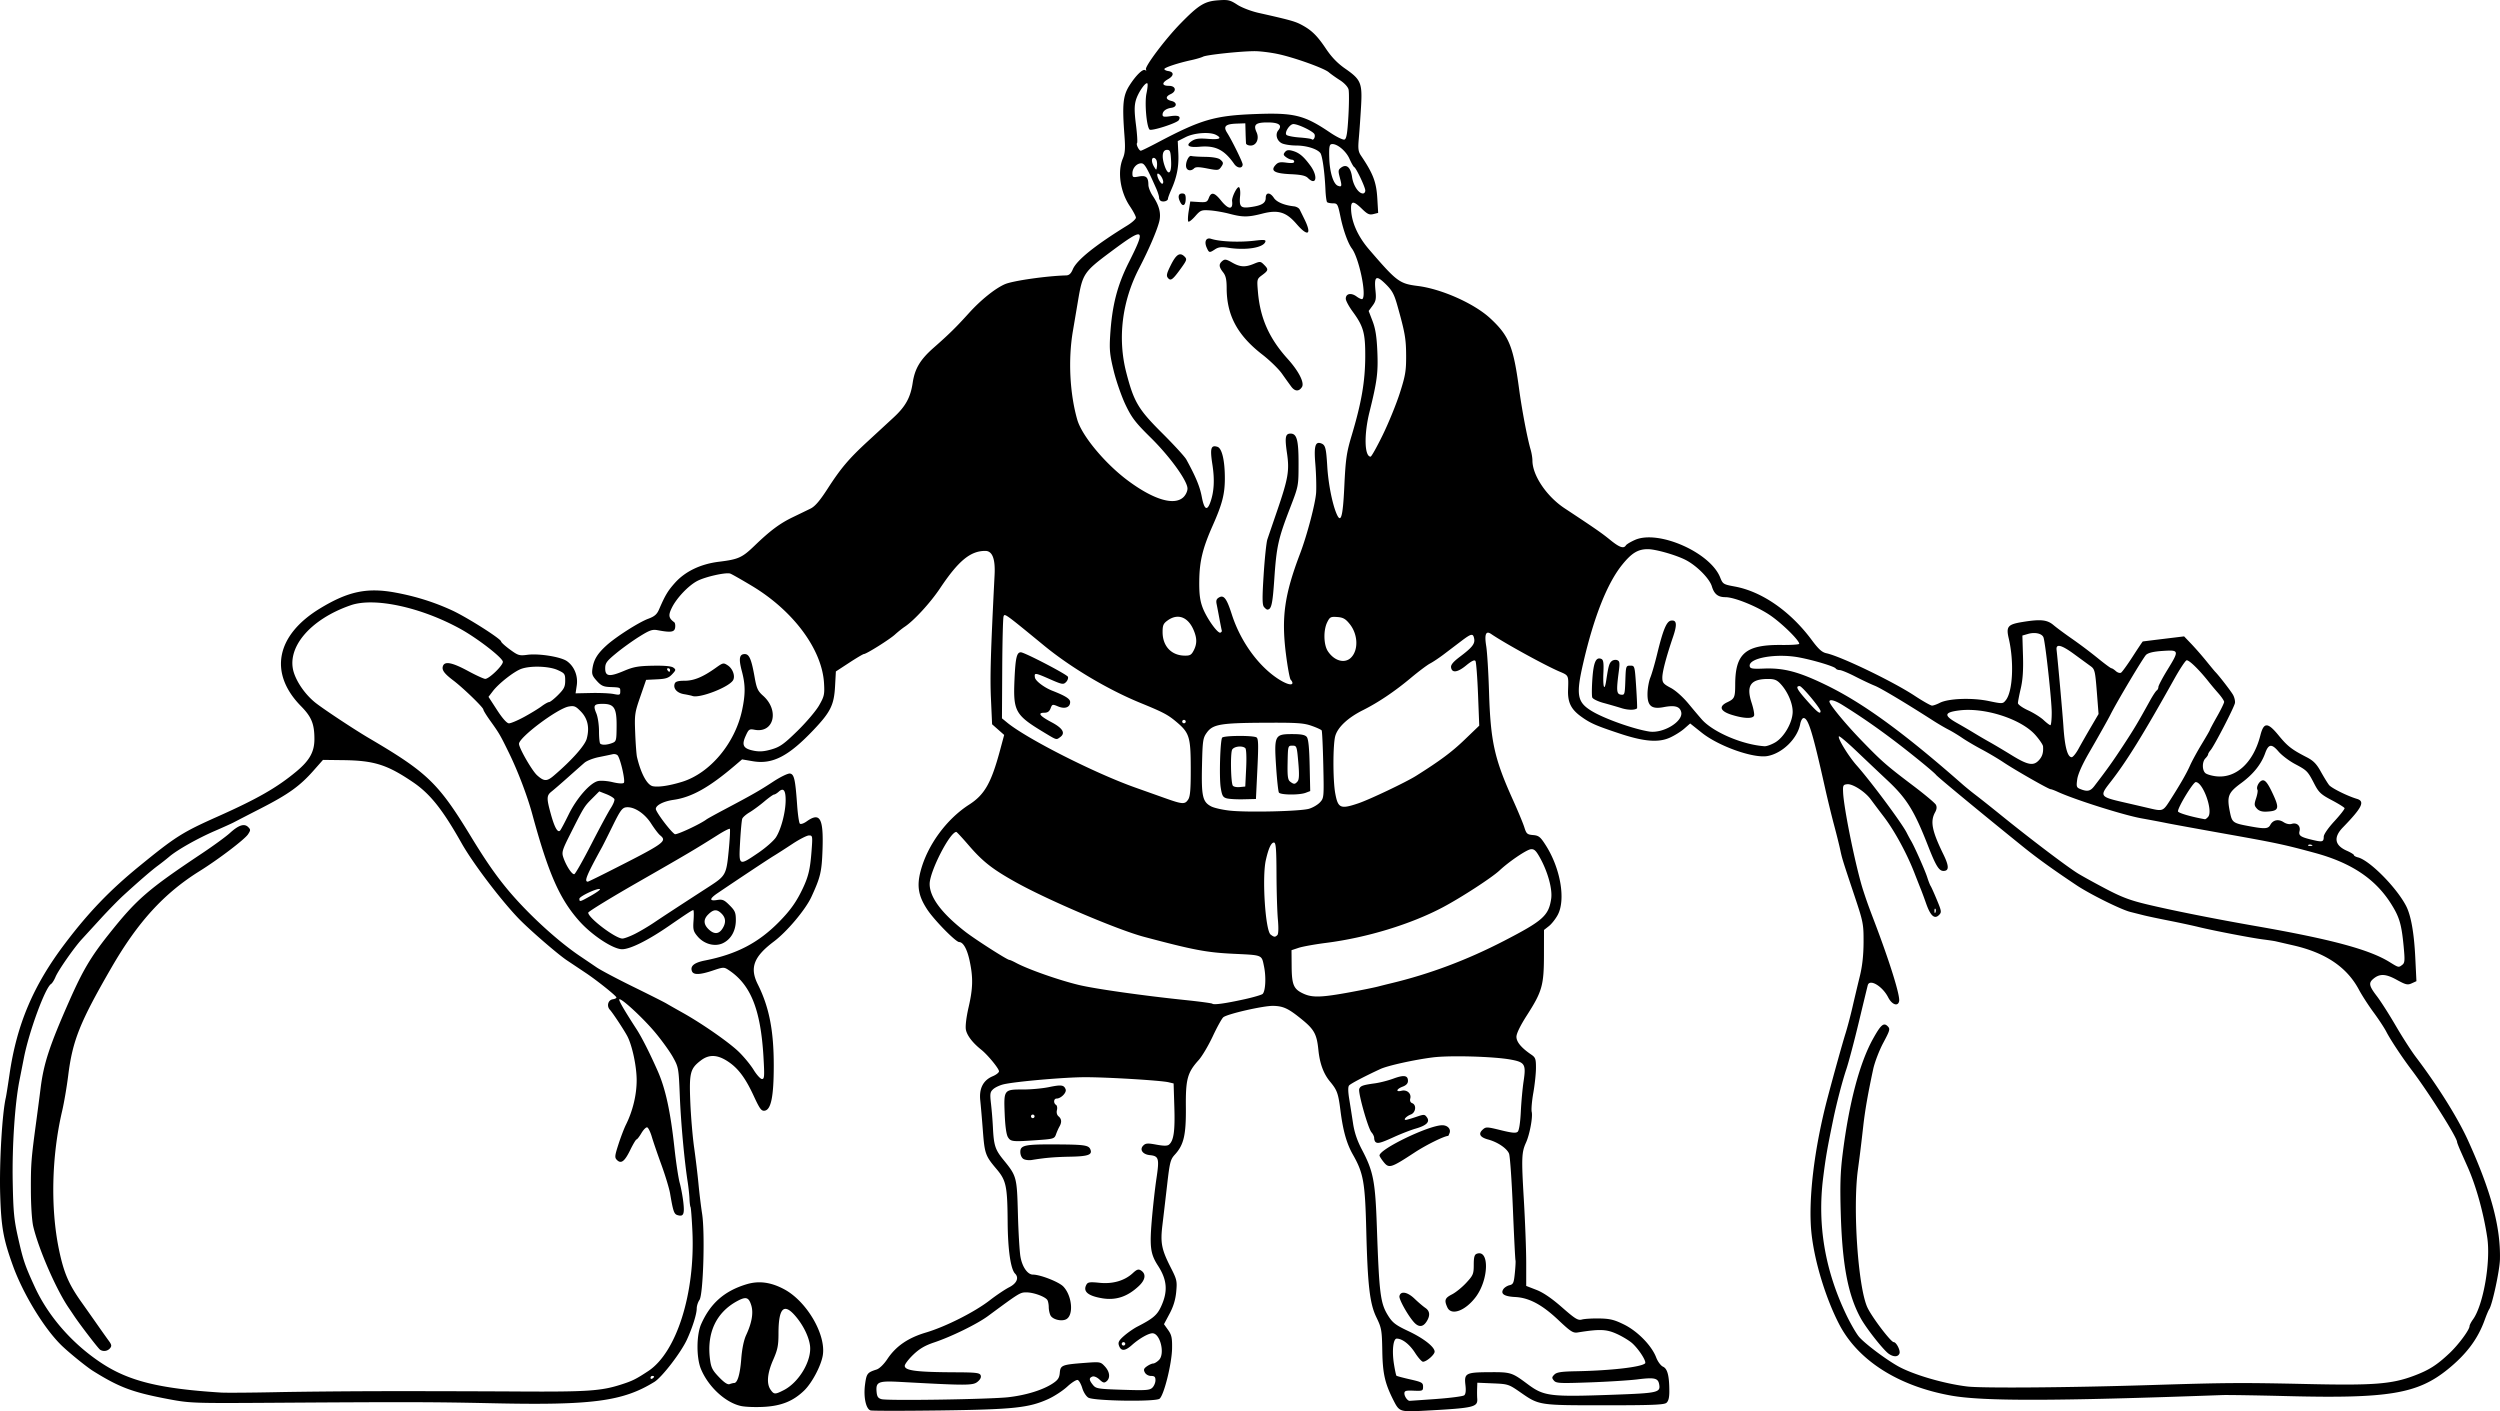 <svg xmlns="http://www.w3.org/2000/svg" viewBox="0 0 464.56 262.24"><path d="M161.77 262.089c-.865-.26-1.34-2.507-1.021-4.84.276-2.024.417-2.206 2.153-2.764.521-.167 1.345-.969 1.983-1.93 1.595-2.4 3.846-3.949 7.184-4.94 3.655-1.087 9.036-3.804 11.847-5.982 1.219-.945 2.848-2.038 3.62-2.43 1.408-.715 1.86-1.763 1.091-2.533-.821-.823-1.342-4.431-1.38-9.557-.05-6.714-.266-7.746-2.072-9.881-2.067-2.444-2.208-2.839-2.532-7.093-.162-2.118-.381-4.669-.488-5.668-.237-2.217.557-3.744 2.332-4.485.632-.264 1.15-.675 1.15-.912 0-.503-2.103-3.06-3.304-4.018-1.605-1.28-2.644-2.637-2.846-3.718-.123-.656.075-2.313.496-4.141.82-3.563.866-5.5.203-8.63-.465-2.194-1.192-3.5-1.952-3.507-.632-.006-4.608-4.056-5.904-6.012-1.672-2.526-1.996-4.375-1.258-7.186 1.256-4.781 4.798-9.632 9.005-12.333 2.886-1.852 4.113-4.008 5.759-10.123l.763-2.836-1.122-.991-1.122-.991-.214-4.791c-.182-4.092-.05-8.586.678-22.964.152-3-.415-4.461-1.73-4.461-2.772 0-4.987 1.831-8.408 6.95-1.8 2.693-4.833 5.997-6.557 7.14-.454.302-1.272.955-1.817 1.452-1.013.923-5.315 3.622-5.774 3.622-.14 0-1.369.728-2.731 1.617l-2.477 1.618-.152 2.76c-.19 3.472-.83 4.769-3.996 8.108-4.646 4.9-7.627 6.44-11.27 5.819l-2.015-.344-1.322 1.128c-4.784 4.082-8.061 5.917-11.415 6.39-1.847.262-3.289 1.001-3.289 1.687 0 .564 2.734 4.198 3.526 4.687.313.194 4.726-1.86 5.891-2.741.182-.138 1.669-.959 3.304-1.825 5.211-2.758 6.553-3.524 9.072-5.177 1.37-.9 2.759-1.574 3.13-1.52.78.112.998 1.072 1.338 5.879.122 1.726.348 3.269.502 3.427.158.163.71-.017 1.266-.413 2.492-1.775 3.15-.602 2.948 5.246-.144 4.129-.375 5.111-2.071 8.788-1.092 2.365-4.523 6.447-6.966 8.285-3.76 2.831-4.53 4.883-2.987 7.967 2.11 4.216 2.967 8.585 2.963 15.106-.004 5.734-.501 8.191-1.69 8.365-.609.089-.914-.322-2.033-2.745-1.585-3.432-2.96-5.238-4.943-6.496-1.884-1.195-3.397-1.226-4.876-.098-1.993 1.52-2.187 2.282-1.968 7.713.107 2.654.427 6.461.71 8.46.284 2 .649 5.047.812 6.774.163 1.726.466 4.228.674 5.559.555 3.55.207 15-.486 15.989-.284.405-.516 1.124-.516 1.596 0 1.035-.778 3.513-1.81 5.768-1.098 2.399-4.628 6.99-6.051 7.872-5.85 3.623-11.537 4.377-29.971 3.976-11.374-.247-15.951-.256-41.798-.085-13.687.091-14.56.06-18.296-.64-6.875-1.289-9.3-2.186-14.25-5.275-1.172-.73-4.382-3.328-5.799-4.692-3.229-3.109-7.183-9.575-9.094-14.872-1.792-4.968-2.18-7.15-2.366-13.288-.174-5.749.368-15.035 1.046-17.934.085-.364.392-2.296.683-4.295 1.358-9.348 4.424-16.573 10.357-24.403 4.373-5.774 8.295-9.852 13.78-14.33 6.694-5.466 7.982-6.282 14.522-9.2 7.418-3.31 11.046-5.386 14.652-8.387 2.465-2.052 3.356-3.654 3.353-6.034-.003-2.811-.533-4.112-2.487-6.098-6.035-6.132-4.663-13.186 3.532-18.167 5.227-3.176 8.74-3.916 13.991-2.947 3.758.692 7.212 1.776 10.526 3.303 2.764 1.272 9.134 5.313 9.134 5.793 0 .158.735.826 1.633 1.485 1.51 1.109 1.754 1.183 3.245.985 2.132-.283 6.22.373 7.353 1.18 1.371.977 2.086 2.747 1.822 4.51l-.22 1.47 2.913-.062c1.603-.034 3.472.05 4.153.185 1.119.222 1.24.178 1.24-.452 0-.783.04-.765-1.946-.846-1.187-.048-1.629-.258-2.43-1.156-.853-.954-.954-1.268-.773-2.398.251-1.573.94-2.682 2.6-4.185 1.763-1.596 6.02-4.31 7.769-4.953 1.133-.416 1.59-.809 1.974-1.698 1.156-2.67 1.632-3.467 2.959-4.956 1.9-2.134 4.782-3.517 8.199-3.935 3.602-.44 4.296-.753 6.594-2.97 2.91-2.805 4.696-4.138 7.104-5.3 1.181-.57 2.668-1.29 3.304-1.602.835-.409 1.72-1.439 3.182-3.705 2.468-3.824 3.941-5.561 7.478-8.82 1.497-1.378 3.651-3.365 4.787-4.415 2.216-2.048 3.13-3.708 3.534-6.411.398-2.668 1.397-4.338 3.922-6.559 2.835-2.493 4.139-3.774 6.515-6.401 2.234-2.47 4.879-4.596 6.711-5.394 1.455-.633 7.754-1.535 11.385-1.63.54-.015.894-.339 1.218-1.115.716-1.713 4.13-4.461 10.165-8.182.863-.532 1.57-1.175 1.57-1.43s-.507-1.215-1.127-2.135c-1.783-2.65-2.338-6.391-1.311-8.843.427-1.021.49-1.879.311-4.253-.44-5.846-.28-7.443.936-9.351 1.169-1.836 2.465-3.108 2.895-2.842.223.138.29.09.163-.116-.296-.479 3.604-5.666 6.436-8.56 3.356-3.43 4.457-4.11 6.96-4.293 1.881-.138 2.228-.059 3.57.815.84.546 2.567 1.21 3.965 1.524 5.665 1.271 6.746 1.568 7.888 2.168 1.933 1.013 2.97 2.019 4.611 4.466 1.078 1.607 2.17 2.737 3.616 3.74 2.897 2.011 3.173 2.667 2.927 6.972-.11 1.922-.295 4.568-.412 5.881-.18 2.015-.118 2.53.404 3.304 2.252 3.343 2.846 4.899 3.025 7.923l.16 2.71-.892.223c-.737.185-1.105.016-2.12-.975-1.506-1.471-2.025-1.516-2.025-.175 0 2.459 1.198 5.225 3.344 7.718 5.17 6.007 5.636 6.356 9.076 6.792 4.437.562 10.494 3.272 13.454 6.018 3.488 3.237 4.284 5.19 5.355 13.142.52 3.86 1.523 9.137 2.136 11.232.186.635.337 1.551.337 2.036 0 2.761 2.637 6.675 5.988 8.887 5.682 3.752 6.87 4.575 8.434 5.848 1.749 1.424 2.537 1.702 2.948 1.037.125-.203.884-.659 1.687-1.014 4.341-1.92 13.965 2.31 15.824 6.955.501 1.254.595 1.313 2.727 1.706 5.05.93 10.35 4.618 14.303 9.949 1.251 1.688 1.9 2.274 2.705 2.446 2.667.57 12.375 5.244 16.401 7.897 1.532 1.01 2.99 1.836 3.238 1.836.25 0 .9-.231 1.445-.513 1.578-.817 5.977-.983 9.053-.344 2.605.542 2.651.54 3.2-.133 1.312-1.61 1.58-7.118.558-11.495-.515-2.206-.183-2.605 2.538-3.05 3.38-.554 4.598-.431 5.794.583.59.5 2.147 1.652 3.46 2.56a90.166 90.166 0 014.72 3.553c1.28 1.045 2.436 1.9 2.567 1.9.132 0 .502.237.823.528.321.29.757.42.968.29.212-.13 1.188-1.483 2.17-3.006.983-1.523 1.823-2.779 1.867-2.79s1.791-.23 3.88-.485l3.8-.462 1.332 1.393a63.36 63.36 0 012.804 3.21c.81 1 1.549 1.892 1.642 1.983.625.608 2.952 3.615 3.323 4.295.249.454.406 1.123.35 1.487-.116.76-3.856 7.999-4.536 8.782-.25.287-.454.632-.454.767s-.223.468-.495.741c-.639.638-.639 2.231 0 2.761.273.227 1.166.488 1.986.58 3.714.419 6.93-2.554 8.215-7.594.636-2.493 1.357-2.493 3.402.002 1.646 2.009 2.432 2.62 5.19 4.037 1.262.648 1.835 1.229 2.643 2.682.568 1.02 1.255 2.14 1.528 2.49.45.576 3.409 2.048 5.173 2.573 1.553.461.99 1.612-2.591 5.301-1.796 1.85-1.55 3.34.72 4.341.728.321 1.323.688 1.323.815s.337.316.75.42c2.171.544 7.19 5.613 8.952 9.039.904 1.76 1.474 4.977 1.7 9.59l.213 4.374-.874.399c-.772.352-1.1.274-2.814-.668-2.055-1.13-3.178-1.162-4.375-.122-.85.738-.722 1.308.713 3.178.71.925 2.285 3.393 3.5 5.482s2.903 4.713 3.749 5.829c4.063 5.358 7.787 11.313 9.681 15.484 4.293 9.45 6.075 16.076 5.94 22.095-.045 2.064-1.432 8.496-2.003 9.295-.13.181-.505 1.073-.833 1.982-1.283 3.552-3.385 6.36-6.882 9.19-5.594 4.528-10.993 5.433-29.643 4.965-5.724-.143-11.226-.231-12.225-.195-31.317 1.133-44.46 1.158-50.388.097-9.848-1.763-17.348-6.55-20.832-13.296-2.46-4.764-4.495-11.395-5.1-16.621-.706-6.09.432-15.838 2.97-25.443 1.151-4.354 2.777-10.188 3.315-11.895.344-1.09.934-3.32 1.312-4.956a528.68 528.68 0 011.364-5.736c.46-1.881.68-3.89.69-6.299.011-3.392-.057-3.743-1.69-8.637-2.26-6.77-2.296-6.89-2.657-8.587-.171-.809-.688-2.883-1.15-4.609-.46-1.726-1.219-4.849-1.685-6.939-2.29-10.256-3.099-12.886-3.965-12.886-.23 0-.511.494-.624 1.098-.509 2.711-3.3 5.45-6.071 5.96-2.6.477-9.058-1.81-12.213-4.323l-2.167-1.727-1.096.962c-.602.53-1.807 1.282-2.677 1.673-2.13.958-4.807.738-9.347-.769-4.424-1.468-5.465-1.928-7.174-3.17-1.861-1.353-2.48-2.631-2.396-4.946.098-2.72.123-2.668-1.581-3.39-2.656-1.127-10.27-5.312-12.712-6.987-.98-.673-1.274.05-.916 2.248.177 1.085.41 4.871.519 8.415.285 9.316.984 12.487 4.442 20.155.943 2.09 1.9 4.395 2.127 5.122.373 1.191.532 1.331 1.62 1.424 1.057.09 1.35.325 2.346 1.882 2.736 4.277 3.746 10.098 2.245 12.935-.4.755-1.14 1.698-1.644 2.095l-.918.722-.008 4.679c-.01 5.61-.337 6.763-3.17 11.18-1.227 1.915-1.944 3.386-1.944 3.99 0 .967.907 2.055 2.763 3.318.773.526.871.809.866 2.478-.003 1.037-.226 3.126-.494 4.643s-.401 3.103-.295 3.525c.229.912-.378 4.193-1.048 5.668-.836 1.839-.876 2.85-.42 10.56.245 4.156.446 9.48.446 11.831v4.274l1.894.736c1.265.49 2.845 1.568 4.75 3.239 2.484 2.177 2.97 2.472 3.723 2.266.477-.13 1.935-.217 3.24-.193 1.958.037 2.756.233 4.568 1.125 2.52 1.241 5.132 3.913 5.971 6.11.297.776.858 1.535 1.278 1.726.827.377 1.164 1.695 1.17 4.57.003 1.177-.163 1.834-.542 2.149-.439.364-2.699.453-11.482.453-12.295 0-12.152.022-15.676-2.425-2.144-1.488-2.27-1.53-5.09-1.648l-2.89-.123-.037 1.107c-.02.609-.012 1.422.018 1.808.128 1.643-.52 1.792-9.986 2.297-4.324.23-4.498.172-5.525-1.842-1.64-3.216-2.054-5.013-2.128-9.262-.069-3.888-.136-4.272-1.106-6.278-1.227-2.538-1.618-5.924-1.876-16.243-.222-8.85-.519-10.52-2.485-13.98-1.167-2.054-1.835-4.428-2.316-8.237-.397-3.14-.615-3.747-1.914-5.307-1.224-1.47-1.924-3.366-2.18-5.91-.295-2.911-.77-3.788-3.065-5.657-2.493-2.031-3.41-2.468-5.298-2.522-1.776-.051-8.531 1.485-9.301 2.115-.273.224-1.158 1.82-1.965 3.546-.808 1.726-1.988 3.716-2.623 4.42-2.09 2.32-2.42 3.535-2.372 8.752.048 5.151-.379 6.993-2.039 8.8-.83.904-.957 1.403-1.441 5.618-.292 2.544-.687 5.909-.877 7.477-.405 3.341-.168 4.533 1.59 7.981 1.09 2.141 1.159 2.453.975 4.425-.137 1.463-.52 2.725-1.237 4.069l-1.038 1.948.771 1.083c.645.905.765 1.465.734 3.405-.046 2.86-1.516 8.755-2.335 9.368-.786.588-12.121.417-13.211-.199-.407-.23-.912-1.014-1.137-1.764-.222-.743-.602-1.426-.843-1.519-.24-.092-1.118.459-1.95 1.225-.83.766-2.427 1.808-3.546 2.315-3.6 1.631-6.438 1.93-20.043 2.114-6.815.092-12.648.09-12.962-.005zm25.63-2.456c3.27-.373 6.385-1.339 8.213-2.545.976-.644 1.242-1.044 1.322-1.99.12-1.408.393-1.516 4.657-1.84 2.846-.217 2.92-.204 3.717.656.924.996 1.052 2.153.308 2.77-.42.348-.642.292-1.305-.33-.46-.433-1.017-.668-1.312-.555-.67.256-.647.639.092 1.551.567.7.912.757 5.55.906 4.35.14 5.015.09 5.509-.404.31-.309.562-.923.562-1.364 0-.633-.172-.802-.814-.802-.468 0-.96-.273-1.158-.642-.277-.517-.201-.74.392-1.156.405-.283.926-.515 1.158-.515.232 0 .717-.295 1.077-.656 1.156-1.156.222-4.961-1.218-4.961-.745 0-2.482.997-3.808 2.185-1.317 1.18-2.066 1.188-2.435.026-.173-.545.052-.938 1.014-1.77.68-.587 1.778-1.346 2.44-1.685 2.852-1.462 3.637-2.119 4.356-3.646 1.34-2.849 1.191-5-.534-7.666-1.39-2.15-1.57-3.442-1.16-8.373.208-2.48.601-6.013.876-7.85.558-3.731.435-4.158-1.251-4.327-1.32-.132-1.937-1.04-1.205-1.772.448-.449.81-.475 2.44-.174 1.364.252 2.038.252 2.342 0 .878-.729 1.135-2.52.998-6.936l-.138-4.436-.943-.222c-1.449-.342-11.406-.944-15.517-.939-3.743.005-12.764.788-15.083 1.31-.705.158-1.587.561-1.959.895-.604.545-.65.833-.428 2.756a77.82 77.82 0 01.35 4.296c.161 3.41.414 4.199 1.944 6.078 2.48 3.044 2.52 3.191 2.703 10.057.09 3.392.303 6.976.473 7.964.323 1.888 1.323 3.325 2.313 3.325 1.377 0 4.848 1.362 5.66 2.222 1.632 1.725 1.946 5.315.532 6.072-.853.457-2.508.06-2.914-.7-.18-.336-.33-1.03-.333-1.542-.003-.512-.12-1.11-.259-1.33-.397-.625-2.564-1.418-3.874-1.418-1.194 0-1.229.021-7.154 4.393-2.018 1.489-6.788 3.826-10.018 4.91-1.7.57-2.728 1.174-3.883 2.284-.863.83-1.57 1.756-1.57 2.058 0 .894 2.162 1.173 9.344 1.204 3.922.017 4.583.096 4.764.567.136.354-.072.778-.589 1.2-.85.696-2 .699-14.187.029-4.295-.236-4.748-.047-4.559 1.907.081.834.294 1.13.931 1.294 1.227.314 20.19.018 23.57-.369zm17.4-18.384c-2.66-.446-3.615-1.28-2.91-2.54.258-.462.647-.515 2.433-.332 2.462.252 4.666-.391 6.189-1.807.73-.68 1.037-.783 1.487-.501 1.013.635.874 1.727-.37 2.9-2.11 1.99-4.267 2.71-6.829 2.28zm-14.62-25.887c-.336-.203-.58-.75-.58-1.3 0-1.266.854-1.44 6.864-1.401 5.118.033 5.855.148 6.169.964.37.963-.45 1.253-3.714 1.315-2.977.057-4.682.203-7.17.61-.546.09-1.252.006-1.57-.188zm-2.873-4.035c-.304-.482-.52-2.028-.614-4.388-.176-4.462-.15-4.494 3.465-4.486 1.423.003 3.55-.192 4.727-.435 2.337-.482 2.818-.419 3.136.41.228.593-.873 1.712-1.683 1.712-.542 0-.616.855-.102 1.173.196.122.272.56.168.973-.115.461.002.91.304 1.161.573.476.626 1.096.162 1.902-.181.315-.466.96-.633 1.43-.288.816-.453.869-3.355 1.075-4.733.336-5.048.306-5.575-.527zm4.937-3.883a.331.331 0 00-.33-.33c-.182 0-.33.149-.33.33s.148.33.33.33c.182 0 .33-.148.33-.33zm74.66 52.518c2.626-.188 4.96-.495 5.185-.682.273-.227.348-.86.226-1.896-.261-2.2.063-2.375 4.446-2.398 3.988-.022 4.18.038 7.075 2.196 3.077 2.293 4.113 2.422 16.066 1.99 8.242-.298 8.704-.406 8.405-1.97-.215-1.126-.886-1.272-4.03-.878-1.473.185-5.463.436-8.868.558-5.586.2-6.236.168-6.656-.339-.404-.486-.392-.634.087-1.113.439-.439 1.288-.567 4.102-.62 6.351-.121 11.95-.759 12.746-1.452.34-.296-1.026-2.483-2.304-3.684-.52-.49-1.82-1.29-2.89-1.779-1.976-.904-3.19-.953-7.307-.293-.87.14-1.31-.142-3.607-2.309-3.03-2.86-5.443-4.147-8.021-4.276-2.028-.102-2.756-.576-2.211-1.44.195-.31.712-.646 1.149-.75.708-.166.817-.418 1.004-2.32.116-1.173.167-2.208.115-2.298-.052-.091-.269-4.403-.482-9.583-.213-5.179-.534-9.788-.713-10.243-.39-.986-2.122-2.158-3.893-2.635-1.519-.41-1.872-1.053-1.007-1.836.595-.538.773-.533 3.365.105 2.124.523 2.828.585 3.147.28.25-.24.474-1.686.57-3.689.088-1.811.32-4.364.518-5.673.478-3.172.251-3.554-2.4-4.04-3.135-.576-11.28-.804-14.464-.406-3.407.426-8.393 1.53-9.747 2.157-3.008 1.395-5.545 2.73-5.824 3.066-.203.245-.193 1.136.027 2.48.189 1.152.51 3.201.715 4.552.255 1.691.767 3.207 1.642 4.87 2.136 4.055 2.49 5.876 2.782 14.316.436 12.601.651 14.278 2.135 16.617.798 1.26 1.395 1.71 3.702 2.796 2.841 1.338 4.899 2.944 4.899 3.825 0 .562-1.51 1.874-2.158 1.874-.23 0-.898-.75-1.486-1.666-1.014-1.581-2.37-2.63-3.4-2.63-.66 0-.906 2.291-.511 4.745.178 1.107.385 2.073.459 2.147.074.074 1.218.381 2.542.682 2.189.497 2.406.62 2.406 1.36 0 .77-.092.81-1.735.742-1.465-.061-1.734.018-1.734.512 0 .555.585 1.38.974 1.374.1-.002 2.331-.158 4.958-.346zm-4.169-14.272c-1.134-1.269-2.796-4.253-2.687-4.824.195-1.021 1.476-.812 2.801.458.694.665 1.596 1.435 2.005 1.71.877.592.947 1.46.21 2.586-.664 1.013-1.465 1.037-2.329.07zm6.22-2.741c-.611-1.34-.465-1.747.87-2.428.69-.352 1.879-1.318 2.643-2.147 1.285-1.394 1.39-1.646 1.39-3.342 0-1.395.13-1.885.54-2.043 2.4-.92 2.274 4.79-.176 8.036-1.94 2.57-4.54 3.52-5.268 1.924zm-11.925-27.123c-.376-.479-.685-.976-.685-1.105 0-1.202 9.173-5.624 11.665-5.624.977 0 1.64.707 1.357 1.445-.113.296-.23.538-.258.538-.696 0-4.059 1.656-6.18 3.043-4.566 2.988-4.828 3.064-5.899 1.703zm-1.455-3.645c-.122-.121-.22-.444-.22-.718 0-.273-.224-.743-.497-1.045-.635-.702-2.529-7.411-2.277-8.068.22-.573.659-.729 2.938-1.042.909-.125 2.44-.519 3.402-.874 1.963-.726 2.711-.61 2.711.42 0 .475-.32.821-.991 1.075-1.184.447-1.333 1.048-.19.76.994-.249 1.851.519 1.61 1.442-.11.423.02.737.36.867.844.324.667 1.752-.261 2.104-.812.31-1.46 1.004-.937 1.004.16 0 1.01-.245 1.889-.544 1.516-.517 1.62-.514 2.038.06.617.843-.06 1.522-2.094 2.103-.874.25-2.688.954-4.031 1.565-2.49 1.133-3.06 1.28-3.45.89zm-183.6 46.33c6.633-.006 17.617.022 24.409.063 12.683.076 15.296-.098 18.936-1.26 2.215-.708 2.803-.998 5.139-2.535 5.266-3.466 8.744-14.482 8.205-25.985-.11-2.34-.265-4.36-.345-4.49-.08-.128-.169-.816-.197-1.528-.028-.71-.178-2.11-.332-3.11-.627-4.052-1.267-11.037-1.468-16.025-.207-5.157-.238-5.334-1.275-7.198-.585-1.051-2.087-3.133-3.338-4.626-2.236-2.668-6.315-6.429-6.63-6.113-.16.158.896 1.985 3.203 5.546.98 1.514 2.443 4.404 3.93 7.765 1.46 3.296 2.376 7.519 3.122 14.373.287 2.635.726 5.535.977 6.443.25.909.555 2.565.677 3.68.236 2.154 0 2.634-1.12 2.28-.618-.197-.793-.717-1.35-4.005-.157-.924-.875-3.303-1.597-5.287-.722-1.983-1.53-4.343-1.796-5.243-.266-.9-.652-1.692-.857-1.76-.206-.07-.688.407-1.072 1.057-.384.65-.795 1.183-.913 1.184-.118 0-.646.885-1.173 1.966-1.043 2.138-1.694 2.627-2.468 1.853-.446-.446-.416-.758.275-2.904.426-1.321 1.056-2.97 1.401-3.662 1.276-2.562 2.002-5.601 1.988-8.323-.013-2.575-.843-6.443-1.748-8.141-.62-1.165-2.724-4.35-3.216-4.87-.662-.697-.353-1.84.532-1.966.42-.06.717-.223.661-.364-.15-.377-3.622-3.147-5.631-4.492-.957-.641-2.553-1.707-3.547-2.37-1.751-1.167-7.118-5.823-9.059-7.857-3.404-3.57-8.45-10.246-10.528-13.928-3.54-6.278-5.846-9.171-9.027-11.33-4.804-3.259-7.22-4.022-12.967-4.094l-3.76-.047-1.773 2.007c-2.517 2.85-4.637 4.371-9.736 6.986a886.13 886.13 0 00-5.121 2.64c-.36.19-1.917.895-3.462 1.564-3.206 1.39-6.962 3.509-8.444 4.765a47.507 47.507 0 01-2.132 1.682c-1.165.856-3.585 2.946-6.44 5.56-.909.832-2.816 2.783-4.24 4.337l-3.494 3.815c-1.413 1.541-4.346 5.748-4.852 6.959-.25.6-.626 1.196-.834 1.325-1.086.67-4.071 8.782-5.038 13.689l-.846 4.295c-.836 4.251-1.361 12.121-1.243 18.636.104 5.747.24 7.174 1.016 10.606.939 4.159 1.25 5.074 3.077 9.05 2.522 5.491 6.978 10.582 12.389 14.156 5.095 3.366 10.812 4.778 22.238 5.493.908.057 5.518.024 10.243-.073s14.018-.183 20.65-.189zm-53.384-7.709c-.36-.247-3.811-4.75-4.844-6.317a90.26 90.26 0 00-.914-1.36c-2.318-3.345-5.629-10.91-6.649-15.199-.252-1.06-.438-3.884-.445-6.773-.014-4.904.057-5.797 1.015-12.886.27-2 .626-4.724.792-6.055.57-4.59 1.66-7.907 5.32-16.19 2.51-5.68 4.01-8.217 7.314-12.37 5.245-6.595 7.219-8.307 17.43-15.122 2.09-1.395 4.395-3.079 5.122-3.742 1.608-1.468 2.67-1.814 3.383-1.102.471.471.469.595-.027 1.35-.618.945-5.517 4.668-8.973 6.82-6.645 4.139-11.5 9.454-16.432 17.995-5.854 10.134-7.199 13.5-8.014 20.048-.256 2.058-.76 5.006-1.121 6.55-1.964 8.41-2.183 18.084-.585 25.773.89 4.28 1.797 6.398 4.173 9.747a892.487 892.487 0 013.026 4.295c.763 1.09 1.682 2.385 2.044 2.878.544.74.584.982.234 1.404a1.401 1.401 0 01-1.85.256zm380.83 6.584c14.498-.454 17.033-.47 29.596-.192 12.035.268 15.399.006 19.469-1.512 2.863-1.068 4.316-1.987 6.702-4.238 1.657-1.563 3.708-4.331 3.708-5.005 0-.202.291-.77.647-1.262 1.916-2.648 3.319-10.709 2.647-15.209-.684-4.584-2.073-9.585-3.64-13.11l-1.278-2.874c-.379-.853-.689-1.653-.689-1.778 0-.834-5.263-9.175-8.428-13.357-1.757-2.321-3.965-5.652-4.709-7.104-.372-.727-1.442-2.356-2.378-3.62-.935-1.264-2.16-3.162-2.723-4.217-2.226-4.176-6.176-6.847-12.16-8.224-1.545-.355-3.032-.698-3.304-.762-.273-.064-1.314-.22-2.313-.346-2.192-.276-9.312-1.647-12.06-2.321-1.09-.268-3.544-.795-5.452-1.172s-3.99-.816-4.626-.976l-2.577-.649c-1.735-.436-7.498-3.296-9.979-4.952-4.393-2.932-7.296-5.022-9.935-7.152-7.77-6.271-15.876-12.967-16.167-13.354-.382-.509-4.866-4.162-8.069-6.573-3.253-2.45-6.16-4.449-9.354-6.435-1.365-.849-2.406-1.118-2.399-.621.008.546 2.98 4.151 5.96 7.23 3.777 3.901 4.621 4.64 9.638 8.433 2.13 1.61 4.012 3.189 4.183 3.508.211.395.165.846-.143 1.402-.94 1.7-.591 3.464 1.552 7.847 1.06 2.169 1.061 3.052.003 3.052-.837 0-1.42-.949-2.872-4.67-2.544-6.517-3.952-8.789-7.523-12.137-1.48-1.388-4.075-3.843-5.768-5.456s-3.16-2.849-3.264-2.745c-.298.298 1.756 3.665 3.3 5.406 2.656 2.995 8.378 10.695 9.287 12.497.275.545.636 1.214.801 1.487.607.997 2.604 5.489 3.013 6.773.231.727.522 1.47.646 1.653.125.181.647 1.344 1.16 2.584.872 2.1.898 2.291.386 2.803-.828.828-1.578.163-2.38-2.115a80.328 80.328 0 00-.96-2.612c-.15-.363-.708-1.776-1.238-3.139-1.406-3.609-3.684-7.795-5.644-10.368a337.594 337.594 0 01-2.468-3.276c-1.049-1.425-3.363-2.91-4.367-2.801-.755.082-.82.215-.758 1.549.144 3.079 2.418 14.15 3.738 18.2.667 2.045.914 2.733 2.074 5.782 2.872 7.546 4.806 13.767 4.598 14.786-.215 1.049-1.339.656-2.037-.712-1.058-2.075-3.437-3.495-3.789-2.261-.065.227-.813 3.312-1.662 6.856-.849 3.543-1.893 7.484-2.32 8.756-.752 2.236-1.824 6.35-2.454 9.417-1.123 5.461-1.376 6.93-1.857 10.757-1.096 8.727.325 17.157 4.288 25.44.787 1.644 1.851 3.488 2.364 4.098 1.027 1.22 4.7 4.005 7.137 5.41 2.757 1.589 8.623 3.32 13.024 3.844 2.77.33 18.875.203 33.825-.265zm-48.446-5.818c-1.01-.706-4.177-4.728-5.219-6.626-2.341-4.264-3.411-9.86-3.695-19.329-.158-5.25-.083-7.74.332-11.069 1.19-9.55 3.147-16.986 5.66-21.509 1.452-2.613 1.983-3.07 2.714-2.34.506.507.448.727-.821 3.111-.751 1.411-1.59 3.607-1.864 4.879-.958 4.45-1.512 7.623-1.845 10.573-.41 3.623-.615 5.3-.994 8.095-.972 7.182.031 21.822 1.752 25.58.812 1.776 4.37 6.47 4.904 6.47.484 0 1.278 1.559 1.07 2.101-.257.67-1.092.697-1.995.064zm-229.43 4.259c0-.08-.15-.146-.33-.146s-.331.158-.331.35c0 .192.148.258.33.146.182-.113.33-.27.33-.35zm87.56-6.093c0-.182-.15-.33-.33-.33s-.331.148-.331.33a.331.331 0 00.66 0zm-67.23-53.27c-.518-8.895-2.373-13.518-6.509-16.228-.831-.545-.962-.54-2.878.105-2.43.819-3.63.86-3.907.135-.367-.956.408-1.596 2.41-1.991 5.878-1.16 9.93-3.27 13.771-7.172 2.115-2.148 3.249-3.749 4.428-6.251 1.042-2.21 1.365-3.596 1.615-6.926.21-2.788.193-2.891-.478-2.891-.383 0-1.765.706-3.072 1.569-1.307.863-2.87 1.867-3.473 2.23-.95.573-6.605 4.323-10.431 6.918-1.549 1.05-1.582 1.522-.091 1.28.994-.161 1.303-.03 2.313.98 1.013 1.013 1.165 1.373 1.164 2.767-.002 1.968-.898 3.56-2.41 4.28-1.494.713-3.493.175-4.704-1.264-.787-.935-.87-1.264-.746-2.967.076-1.054.054-1.915-.048-1.914-.218.002-.994.506-4.53 2.94-3.905 2.689-7.198 4.327-8.696 4.327-1.664 0-5.589-2.578-7.946-5.22-3.664-4.105-5.748-8.841-8.751-19.891-.917-3.372-2.651-7.937-4.29-11.294-1.683-3.445-1.818-3.677-3.558-6.11-.682-.952-1.24-1.864-1.24-2.026 0-.39-3.746-4.017-5.585-5.407-1.72-1.3-2.194-1.972-1.912-2.708.347-.903 1.744-.618 4.637.946 1.512.818 2.96 1.481 3.218 1.474.737-.022 3.278-2.487 3.268-3.17-.01-.728-4.72-4.374-7.92-6.135-7.32-4.024-15.956-5.889-20.322-4.389-7.631 2.624-12.133 8.008-10.562 12.635.645 1.899 2.17 4.024 3.894 5.426 1.388 1.128 7.236 5.002 10.044 6.652 10.864 6.386 12.875 8.327 18.927 18.267 2.595 4.263 4.426 6.929 6.521 9.492 3.715 4.547 9.421 9.828 13.8 12.771.908.611 2.274 1.537 3.036 2.057.761.52 3.81 2.134 6.773 3.588s5.761 2.863 6.215 3.134c.455.27 1.793 1.03 2.974 1.69 3.579 1.998 8.57 5.466 10.414 7.237.958.92 2.216 2.444 2.796 3.387.58.943 1.285 1.714 1.565 1.714.444 0 .48-.518.274-4.047zm89.33-10.766c1.71-.377 3.25-.828 3.425-1.003.535-.536.665-3.128.255-5.104-.457-2.199-.19-2.088-5.671-2.352-5.028-.243-7.393-.691-16.645-3.155-4.875-1.298-17.754-6.78-23.717-10.094-4.4-2.445-6.215-3.863-8.83-6.897-1.18-1.37-2.222-2.494-2.312-2.496-1.178-.027-4.957 7.34-4.957 9.662 0 2.463 2.184 5.404 6.555 8.828 1.809 1.418 7.843 5.284 8.251 5.288.126.001.674.243 1.22.538 2.224 1.202 8.03 3.244 11.73 4.126 3.063.73 11.852 1.976 19.65 2.787 2.721.282 5.026.592 5.121.687.256.256 2.413-.04 5.926-.816zm19.826-1.346c2.072-.383 4.302-.836 4.956-1.007a151.8 151.8 0 012.51-.628c7.17-1.72 14.086-4.316 20.971-7.873 7.262-3.752 8.306-4.682 8.777-7.825.266-1.77-.62-5.014-2.088-7.645-.743-1.332-1.072-1.635-1.699-1.565-.801.09-4.053 2.296-5.807 3.94-1.419 1.33-7.095 5.018-10.528 6.84-5.928 3.149-14.149 5.657-21.686 6.618-2.09.266-4.394.682-5.121.923l-1.322.438.025 2.968c.028 3.505.367 4.283 2.23 5.128 1.652.75 3.362.69 8.782-.312zm195.38-5.07c.461-.358.493-.822.238-3.48-.393-4.088-.783-5.4-2.337-7.861-2.925-4.632-7.4-7.618-14.168-9.453-5.74-1.556-7.058-1.837-16.686-3.555-5.088-.908-9.995-1.804-10.904-1.99-.908-.187-2.99-.58-4.625-.874-3.33-.6-12.438-3.484-15.58-4.935-.573-.265-1.158-.48-1.3-.48-.372 0-6.576-3.54-8.745-4.989-1.009-.674-2.834-1.755-4.056-2.404-1.222-.648-2.85-1.608-3.618-2.133-.768-.526-1.916-1.22-2.552-1.542-.636-.323-1.9-1.064-2.809-1.646-5.24-3.36-9.747-6.054-10.904-6.516-.727-.29-2.362-1.063-3.634-1.717-1.272-.654-2.565-1.19-2.872-1.19-.307-.001-.642-.136-.743-.3-.23-.372-3.968-1.505-6.705-2.032-4.33-.834-9.566.086-9.269 1.63.084.435.524.508 2.576.424 3.748-.154 6.538.585 11.676 3.09 6.885 3.358 14.36 8.81 25.407 18.527a55.62 55.62 0 002.388 1.929c.815.622 2.92 2.295 4.677 3.717 5.362 4.34 12.074 9.43 14.182 10.755.735.462 3.053 1.744 5.152 2.85 3.066 1.616 4.622 2.203 7.916 2.984 4.816 1.144 12.498 2.672 20.125 4.005 13.934 2.434 21.033 4.344 24.78 6.665 1.725 1.068 1.692 1.061 2.39.52zm-328.42-5.743c.948-.477 2.541-1.42 3.54-2.096 1.622-1.095 4.68-3.094 10.243-6.696 3.083-1.996 3.201-2.211 3.633-6.642.21-2.152.306-3.989.214-4.081-.093-.093-1.075.404-2.182 1.104-4.254 2.688-5.74 3.567-14.798 8.752-5.134 2.939-9.335 5.513-9.335 5.72 0 .974 5.068 4.808 6.354 4.808.334 0 1.383-.39 2.33-.869zm119.38.215c.196-.196.231-1.328.09-2.89-.13-1.413-.245-5.208-.258-8.433-.02-4.753-.11-5.865-.48-5.865-.514 0-1.024 1.117-1.51 3.304-.715 3.218-.077 13.046.896 13.795.646.498.84.511 1.261.09zm-103.15-1.152c.714-1.09.672-2.02-.128-2.82-.876-.876-1.51-.833-2.513.17-.942.943-.852 1.92.266 2.887.929.803 1.747.722 2.374-.237zm225.42-3.721c-.11-.11-.188.085-.174.433.016.385.094.463.2.2.095-.239.083-.524-.027-.633zm-249.81-2.443c1.004-.567 1.751-1.107 1.658-1.2-.314-.314-3.826 1.314-3.826 1.774 0 .624.085.602 2.168-.574zm2.74-4.213c11.056-5.586 11.467-5.872 10.071-7.023-.302-.25-1.05-1.233-1.66-2.186-1.214-1.894-3.19-3.17-4.639-2.996-.72.087-1.105.617-2.475 3.407-.893 1.817-1.787 3.601-1.986 3.965-2.907 5.297-3.377 6.443-2.643 6.443.08 0 1.579-.725 3.332-1.61zm-2.694-5.343c1.534-2.99 3.16-6.009 3.615-6.706.455-.698.758-1.45.673-1.671-.085-.221-.752-.637-1.483-.924l-1.329-.522-1.36 1.366c-1.436 1.444-1.474 1.506-4.037 6.593-1.475 2.926-1.6 3.346-1.285 4.295.517 1.56 1.638 3.266 2.053 3.127.2-.066 1.619-2.568 3.153-5.558zm31.018 1.607c1.387-.942 2.869-2.243 3.292-2.891.958-1.47 1.804-4.709 1.804-6.908 0-1.86-.412-2.364-1.286-1.573-.32.29-.71.527-.866.527-.156 0-.984.591-1.84 1.313-.857.723-2.08 1.621-2.718 1.998-.638.377-1.246.908-1.35 1.18-.105.272-.286 2.198-.402 4.28-.254 4.554-.273 4.543 3.366 2.074zM429.555 157c-.239-.096-.524-.084-.634.026-.11.11.086.188.434.173.385-.015.463-.094.2-.2zm2.253-1.529c0-.423.825-1.617 1.98-2.871 1.088-1.181 1.937-2.272 1.888-2.424-.05-.153-1.122-.822-2.383-1.487-2.009-1.06-2.41-1.435-3.228-3.013-1.243-2.4-1.343-2.502-3.615-3.713-1.08-.576-2.452-1.618-3.05-2.316-1.275-1.49-1.86-1.413-2.482.326-.737 2.057-2.215 3.9-4.438 5.532-2.43 1.784-2.697 2.451-2.125 5.301.417 2.076.522 2.153 3.758 2.747 2.77.51 3.374.466 3.768-.27.495-.925 1.505-1.134 2.46-.508.498.327 1.098.453 1.517.32.957-.303 1.693.383 1.45 1.351-.215.857.212 1.126 2.68 1.691 1.586.363 1.817.279 1.82-.666zm-12.424-5.218c-.5-.554-.519-.785-.146-1.915.234-.707.349-1.412.257-1.568-.319-.538.394-1.77 1.024-1.77.45 0 .924.617 1.662 2.163 1.483 3.104 1.365 3.535-1.01 3.657-.836.043-1.395-.134-1.787-.567zm-313.72 1.114c1.473-3.013 3.95-5.852 5.428-6.22.522-.13 1.745-.044 2.737.194 1.088.261 1.912.311 2.095.127.302-.302-.544-4.152-1.107-5.038-.155-.244-.595-.366-.987-.275-.39.09-1.549.333-2.576.54-1.028.205-2.218.675-2.644 1.042-.426.368-1.8 1.582-3.052 2.699s-2.628 2.306-3.056 2.643c-.947.744-.962 1.235-.13 4.238.68 2.45 1.255 3.476 1.701 3.03.146-.146.861-1.486 1.591-2.98zm304.67.41c.941-1.134-.963-6.445-2.31-6.446-.48 0-3.304 4.642-3.304 5.431 0 .301 2.464 1.026 4.998 1.47.114.02.391-.184.616-.455zm-167.08-1.49c.704-.21 1.618-.747 2.031-1.193.737-.795.75-.929.614-6.955-.076-3.38-.212-6.262-.3-6.406-.09-.144-.942-.534-1.894-.866-1.484-.518-2.74-.598-8.834-.565-8.113.045-9.514.291-10.64 1.87-.698.98-.769 1.472-.872 6.128-.127 5.69.108 6.722 1.717 7.554.559.289 2.136.642 3.505.786 3.373.353 13.09.119 14.673-.353zm-15.32-1.939c-.697-.2-.866-.513-1.101-2.039-.29-1.88-.093-8.646.269-9.23.249-.404 5.762-.447 6.387-.05.351.222.383 1.367.165 5.86l-.27 5.583-2.313.056c-1.273.03-2.684-.05-3.137-.18zm3.632-5.594c.095-1.952.032-3.538-.148-3.717-.535-.532-2.119-.356-2.455.273-.346.647-.25 6.078.12 6.674.128.207.702.331 1.275.276l1.043-.102.165-3.404zm6.086 4.517c-.127-.205-.362-2.383-.522-4.839-.376-5.783-.257-6.02 2.994-6.02 1.668 0 2.38.138 2.701.525.305.368.468 1.96.54 5.293l.105 4.768-.852.324c-1.172.445-4.682.41-4.966-.05zm3.479-2.082c.287-.346.32-1.308.123-3.552-.263-2.99-.294-3.078-1.097-3.078-.819 0-.827.028-.888 3.139-.05 2.561.037 3.215.476 3.552.69.529.903.52 1.386-.061zm162.01 3.695c1.966-3.068 3.163-5.148 3.829-6.653.357-.808 1.333-2.594 2.167-3.97.835-1.374 1.518-2.563 1.518-2.64s.595-1.191 1.322-2.474c.727-1.283 1.322-2.505 1.322-2.716 0-.21-.484-.931-1.074-1.601a59.95 59.95 0 01-1.735-2.06c-1.827-2.327-3.78-4.223-4.182-4.062-.244.098-1.251 1.622-2.238 3.388-5.891 10.544-8.936 15.46-11.986 19.348-1.95 2.486-1.85 2.632 2.463 3.625 2.045.47 4.312.997 5.04 1.169 2.23.528 2.386.469 3.554-1.354zm-150.67.371c2.076-.706 8.807-3.913 10.657-5.076 4.472-2.815 6.653-4.438 9.014-6.708l2.737-2.63-.226-5.803c-.125-3.191-.338-5.982-.474-6.202-.174-.283-.69-.037-1.752.832-1.595 1.308-2.63 1.435-2.787.344-.067-.47.412-1.044 1.653-1.979 2.282-1.72 2.825-2.407 2.644-3.35-.2-1.045-.517-.985-2.427.464l-3.214 2.439c-.87.66-2.016 1.426-2.549 1.702-.532.276-2.157 1.497-3.61 2.712-2.987 2.496-6.026 4.54-8.88 5.97-2.754 1.38-4.63 3.122-5.119 4.754-.462 1.543-.47 8.25-.012 10.723.512 2.763.973 2.955 4.344 1.808zm-31.667-.701c.368-.571.476-1.93.466-5.865-.016-5.811-.246-6.53-2.768-8.631-1.52-1.267-2.405-1.729-6.589-3.441-6.023-2.466-12.923-6.57-17.873-10.63-7.396-6.069-7.36-6.043-7.559-5.417-.106.335-.216 4.728-.243 9.761l-.05 9.152.967.794c3.665 3.005 16.223 9.375 23.766 12.055 1.454.516 3.907 1.39 5.452 1.94 3.39 1.21 3.813 1.237 4.43.282zm-26.772-12.432c-5.393-3.248-5.774-3.927-5.516-9.817.178-4.06.418-5.093 1.182-5.093.677 0 8.58 4.114 8.75 4.554.095.25-.067.693-.36.987-.49.49-.725.449-2.936-.522-2.848-1.25-2.976-1.266-2.84-.338.094.635 1.715 1.867 3.245 2.466 2.431.951 3.304 1.505 3.304 2.095 0 .992-.98 1.349-2.247.816-1.034-.434-1.095-.418-1.391.361-.22.58-.56.815-1.172.815-1.3 0-.844.596 1.348 1.76 2.1 1.117 2.63 2.021 1.618 2.762-.75.548-.599.592-2.985-.846zm195.14 9.954c2.396-3.122 3.427-4.569 5.36-7.517 2.049-3.124 2.693-4.203 4.976-8.337.525-.95 1.094-1.814 1.263-1.92.17-.104.31-.393.31-.642s.743-1.663 1.651-3.144c2.255-3.673 2.235-3.759-.827-3.562-1.704.11-2.676.337-3.107.726-.491.445-5.393 8.668-6.614 11.097-.444.881-2.038 3.72-4.034 7.178-1.237 2.144-2.023 3.923-2.153 4.868-.185 1.353-.132 1.519.583 1.805 1.302.521 1.86.402 2.592-.552zm-262.45-.787c5.212-1.6 9.878-7.168 11.18-13.339.634-3.01.622-4.715-.052-7.245-.613-2.301-.464-3.163.549-3.163.83 0 1.235.948 1.825 4.273.375 2.118.592 2.594 1.577 3.47 3.066 2.724 2.006 6.995-1.57 6.324-.995-.186-1.104-.11-1.675 1.156-.779 1.726-.427 2.357 1.529 2.739 1.07.21 1.943.142 3.301-.256 1.567-.458 2.296-.979 4.81-3.436 1.63-1.593 3.435-3.721 4.012-4.73.957-1.673 1.038-2.033.918-4.117-.36-6.27-5.688-13.463-13.404-18.093-1.908-1.145-3.715-2.173-4.016-2.283-.766-.28-4.58.565-6.11 1.355-1.637.846-3.816 3.127-4.728 4.95-.716 1.433-.634 1.962.427 2.739.152.111.227.557.165.99-.12.849-.785.948-3.25.485-.99-.186-1.484-.013-3.425 1.2-1.248.78-3.18 2.17-4.295 3.092-1.764 1.457-2.027 1.822-2.027 2.808 0 1.508.78 1.607 3.518.447 1.744-.739 2.647-.899 5.34-.948 2.138-.04 3.432.079 3.8.348.515.376.497.474-.229 1.246-.648.69-1.144.855-2.808.935l-2.022.098-1.085 3.139c-1.029 2.974-1.078 3.33-.94 6.773.08 2 .23 3.991.332 4.427.73 3.09 1.88 5.21 2.946 5.426 1.046.213 3.061-.09 5.407-.81zm1.931-15.964c-.182-.07-.886-.221-1.565-.335-1.303-.218-2.046-1.077-1.703-1.971.144-.376.652-.52 1.83-.52 1.738 0 3.403-.69 5.803-2.404 1.34-.956 1.422-.973 2.225-.447.936.613 1.431 2.04.964 2.78-.823 1.306-6.273 3.396-7.554 2.897zm-25.772 14.833c3.31-2.817 5.804-5.61 6.148-6.884.552-2.052.192-3.735-1.083-5.052-.963-.996-1.243-1.112-2.256-.935-2.104.367-9.268 5.744-9.246 6.939.015.818 2.43 5.011 3.37 5.85 1.281 1.144 1.803 1.158 3.067.082zm275.98-2.872c.656-.708.87-1.417.786-2.597-.02-.293-.66-1.238-1.419-2.1-2.615-2.972-9.414-5.172-14.144-4.577-2.83.356-2.933.927-.426 2.341 1.05.593 2.503 1.444 3.23 1.891a90.31 90.31 0 002.809 1.642c.817.456 2.676 1.56 4.13 2.457 2.973 1.83 4.028 2.029 5.034.943zm7.383-2.15c.47-.863 1.498-2.667 2.287-4.011l1.433-2.444-.324-4.144c-.3-3.827-.386-4.189-1.13-4.73-.443-.323-1.837-1.341-3.098-2.264-2.34-1.712-3.382-1.973-3.252-.813.263 2.338 1.127 12.006 1.27 14.195.25 3.861.763 5.784 1.54 5.78.232-.003.805-.708 1.274-1.57zm-56.397-1.16c1.636-.938 3.203-3.619 3.273-5.599.057-1.588-.908-3.856-2.253-5.3-.676-.724-1.14-.908-2.299-.908-3.266 0-4.12 1.226-3.08 4.42.348 1.068.554 2.146.458 2.396-.233.609-1.92.545-4.16-.157-2.14-.67-2.454-1.558-.826-2.328 1.367-.645 1.476-.892 1.484-3.34.019-5.75 1.943-7.38 8.629-7.31 1.798.018 3.27-.079 3.27-.216 0-.643-3.167-3.758-5.343-5.257-2.416-1.663-6.696-3.407-8.365-3.407-1.383 0-2.098-.568-2.53-2.01-.438-1.462-2.836-3.872-4.892-4.918-1.827-.93-5.568-1.993-7.007-1.993-1.82 0-2.975.694-4.719 2.835-2.793 3.428-5.267 9.634-7.258 18.206-1.414 6.086-1.178 7.406 1.62 9.08 2.348 1.405 7.704 3.307 10.6 3.765 2.617.413 6.393-1.888 5.956-3.63-.261-1.04-1.187-1.295-3.27-.9-2.27.43-3.04-.235-2.988-2.588.021-.946.26-2.263.532-2.927.271-.665.837-2.62 1.256-4.347 1.104-4.54 1.75-6.092 2.584-6.218 1.057-.16 1.166.688.384 2.988-1.281 3.771-2.003 6.511-2.002 7.604.001.947.19 1.178 1.557 1.904.923.49 2.277 1.7 3.33 2.974.975 1.18 2.096 2.505 2.49 2.942 2.123 2.35 7.572 4.663 11.621 4.933.364.024 1.24-.288 1.948-.694zm-28.547-6.39c-.818-.253-2.328-.69-3.357-.97s-1.956-.735-2.06-1.007c-.105-.273-.095-1.84.021-3.483.218-3.068.66-4.07 1.633-3.697.413.159.494.67.413 2.611-.114 2.725.2 3.559.527 1.4.404-2.678.553-3.2 1.023-3.59.259-.214.716-.295 1.015-.18.462.177.507.5.297 2.102-.472 3.593-.418 4.194.392 4.31.696.098.734-.023.826-2.644.094-2.684.115-2.747.922-2.747.82 0 .828.028 1.086 3.926.142 2.16.217 3.962.165 4.007-.423.362-1.662.346-2.903-.037zm-187.56 6.496c.784-.298.822-.44.842-3.144.025-3.384-.45-4.143-2.591-4.143-1.615 0-1.799.277-1.174 1.772.271.649.493 2.127.493 3.284s.1 2.202.22 2.323c.312.312 1.25.273 2.21-.092zm267.52-5.66c0-2.23-1.143-12.722-1.517-13.935-.233-.753-1.56-1.07-2.883-.69l-1.052.303.114 3.787c.08 2.657-.044 4.457-.413 6.037-.29 1.238-.527 2.467-.527 2.73 0 .264.843.865 1.873 1.337 1.03.47 2.33 1.286 2.891 1.81.56.526 1.13.956 1.266.957.137.001.248-1.05.248-2.336zm-283.88.812c1.209-.657 2.671-1.55 3.25-1.982.578-.433 1.21-.788 1.404-.788.194 0 .947-.594 1.674-1.321 1.107-1.107 1.322-1.54 1.322-2.66 0-1.253-.089-1.378-1.405-1.975-1.607-.73-5.05-.838-6.766-.214-1.346.49-4.164 2.696-5.252 4.113l-.831 1.082 1.592 2.455c1.012 1.558 1.816 2.46 2.204 2.47.336.009 1.6-.522 2.808-1.18zm122.96.865a.331.331 0 00-.33-.33c-.182 0-.33.148-.33.33a.331.331 0 00.66 0zm117.96-1.952c0-.526-3.436-4.656-3.874-4.656-.866 0-.513.634 1.754 3.153 1.568 1.742 2.12 2.133 2.12 1.503zm-98.134-5.251c0-.145-.146-.41-.324-.588-.177-.178-.575-2.325-.883-4.772-.862-6.849-.275-11.015 2.628-18.662 1.318-3.472 2.887-9.46 2.987-11.399.061-1.181-.008-3.56-.153-5.286-.278-3.314-.012-4.218 1.113-3.787.754.29.901.855 1.103 4.244.187 3.142.906 6.844 1.7 8.755.824 1.98 1.198.742 1.462-4.836.25-5.286.414-6.429 1.381-9.663 1.822-6.092 2.495-10.002 2.516-14.614.02-4.413-.325-5.646-2.357-8.418-.693-.947-1.26-2.009-1.26-2.36 0-.963.99-1.166 2.01-.413.488.362.98.567 1.091.455.788-.788-.651-7.63-1.975-9.388-.716-.95-1.6-3.408-2.102-5.845-.493-2.39-.574-2.536-1.397-2.536-.48 0-.972-.099-1.094-.22-.122-.12-.261-1.161-.31-2.313-.139-3.225-.573-6.343-.95-6.82-.612-.774-2.583-1.386-4.483-1.39-1.023-.004-2.231-.193-2.685-.422-.922-.465-1.25-1.673-.65-2.396.805-.97.122-1.473-1.994-1.473-2.223 0-2.682.414-2.033 1.837.538 1.182-.032 2.458-1.098 2.458-.458 0-.85-.186-.87-.413a60.39 60.39 0 01-.083-2.065l-.046-1.652-1.61.057c-2.077.073-2.529.502-1.779 1.69.923 1.46 2.893 5.472 2.893 5.89 0 .8-.986.754-1.563-.074-1.853-2.655-3.489-3.472-6.43-3.21-2.116.188-2.692-.248-1.424-1.079.657-.43 1.325-.516 2.984-.383 2.145.173 2.69-.094 1.499-.732-1.14-.61-4.056-.403-5.651.402l-1.475.743.108 2.293c.115 2.418-.269 4.394-1.3 6.708-.344.77-.625 1.535-.625 1.699 0 .383-.706.644-1.24.458-.226-.079-.412-.37-.412-.645s-.24-1.043-.535-1.707c-1.75-3.947-2.183-4.676-2.77-4.676-.86 0-1.651.89-1.651 1.856 0 .76.083.802 1.192.594 1.34-.251 1.768.123 1.776 1.552.003.474.359 1.383.79 2.02 1.216 1.79 1.6 3.272 1.236 4.756-.413 1.685-1.936 5.23-3.745 8.717-3.18 6.132-4.03 13.023-2.392 19.376 1.411 5.468 2.224 6.84 6.692 11.286 2.17 2.16 4.183 4.36 4.472 4.888 1.757 3.207 2.508 5.02 2.866 6.917.447 2.368.978 2.72 1.582 1.05.71-1.962.835-4.207.393-7.045-.468-3.012-.28-3.67.94-3.283.844.268 1.38 2.57 1.375 5.9-.005 2.881-.483 4.734-2.255 8.725-1.877 4.23-2.464 6.656-2.5 10.34-.024 2.354.129 3.57.61 4.87.726 1.955 2.822 4.916 3.323 4.693.182-.08.297-.247.257-.369-.041-.122-.234-1.088-.43-2.147s-.437-2.322-.537-2.806c-.138-.665-.016-.968.5-1.244.859-.46 1.398.274 2.318 3.156 1.56 4.884 4.78 9.422 8.43 11.879 1.587 1.07 2.844 1.452 2.844.867zm-5.288-14.11c-.325-.392-.337-1.669-.057-6.03.195-3.043.505-5.98.688-6.524.183-.545.996-2.924 1.806-5.287 2.068-6.03 2.317-7.478 1.843-10.718-.433-2.962-.309-3.655.656-3.655 1.177 0 1.497 1.207 1.49 5.618-.006 4.126-.008 4.134-1.566 8.172-2.202 5.705-2.529 7.17-2.934 13.14-.326 4.815-.54 5.758-1.306 5.777-.114.003-.393-.219-.62-.492zm5.078-40.935c-.339-.454-1.12-1.541-1.736-2.416-.616-.875-2.254-2.469-3.64-3.542-4.636-3.591-6.626-7.298-6.635-12.363-.003-1.591-.163-2.298-.665-2.936-.8-1.016-.83-1.52-.13-2.102.45-.373.725-.328 1.8.29 1.493.86 2.439.913 4.069.232 1.118-.467 1.235-.457 1.857.165.877.877.844 1.068-.328 1.935-.984.727-.991.756-.793 3.118.41 4.875 2.077 8.635 5.519 12.447 2.063 2.285 3.161 4.443 2.664 5.234-.548.87-1.305.847-1.982-.061zm-22.92-20.2c-.34-.408-.243-.84.534-2.396 1.004-2.01 1.691-2.435 2.55-1.577.48.48.426.663-.626 2.128-1.572 2.188-1.943 2.467-2.458 1.846zm7.214-5.6c-.526-1.154-.134-1.976.798-1.674 1.65.535 5.238.686 8.13.342 1.709-.203 2.078-.166 1.959.2-.366 1.12-3.604 1.64-6.955 1.116-1.203-.189-1.76-.121-2.384.287-1.055.691-1.114.68-1.548-.272zm16.692-4.417c-1.929-2.24-3.419-2.695-6.35-1.944-2.689.689-3.622.693-6.162.027-1.09-.286-2.725-.567-3.634-.625-1.543-.099-1.722-.026-2.706 1.095-.58.66-1.15 1.105-1.269.987-.118-.118-.085-1.007.073-1.975l.287-1.76 1.561.099c1.412.09 1.592.018 1.882-.744.449-1.18 1.048-1.053 2.28.48 1.378 1.714 2.26 1.756 2.05.097-.09-.722.943-2.793 1.288-2.58.186.116.277.845.2 1.62-.196 2.01.097 2.324 1.934 2.072 2.08-.285 2.828-.74 2.828-1.717 0-1.066.814-1.061 1.516.009.507.774 1.926 1.37 3.737 1.567.436.048.907.31 1.047.583.14.272.565 1.132.943 1.91 1.362 2.803.579 3.218-1.505.798zm-21.581-4c-.542-1.012-.417-1.682.314-1.682.51 0 .66.22.66.971 0 1.204-.511 1.577-.974.712zm23.669-4.571c-.426-.426-1.262-.608-3.198-.696-2.997-.136-3.794-.616-2.816-1.696.472-.522.853-.606 2.028-.445.976.134 1.447.076 1.447-.177 0-.206-.195-.375-.433-.375s-.715-.207-1.061-.46c-.52-.38-.556-.548-.212-.963.319-.384.661-.434 1.438-.211 1.215.348 2.021 1.024 3.29 2.757 1.467 2.006 1.079 3.828-.483 2.266zm-22.571-1.891c-.284-.739.384-2.345.909-2.189.25.075 1.435.149 2.633.165 1.321.018 2.395.209 2.726.484.66.547.674.733.117 1.495-.391.535-.618.551-2.498.182-1.549-.305-2.162-.313-2.444-.03-.524.523-1.221.472-1.443-.107zm-95.944 93.332c0-.182-.158-.33-.35-.33-.193 0-.258.148-.146.33.112.181.27.33.35.33.08 0 .146-.149.146-.33zm126.54-2.305c1.411-1.411 1.296-4.331-.247-6.243-.781-.968-1.227-1.22-2.306-1.3-1.218-.09-1.386-.005-1.867.96-.74 1.482-.682 4.187.115 5.396 1.198 1.817 3.14 2.352 4.305 1.187zm-29.242-1.314c.635-1.228.637-2.259.01-3.761-1.033-2.473-2.929-3.2-4.824-1.85-.818.582-.96.906-.96 2.18 0 2.588 1.595 4.316 4.039 4.376 1.043.026 1.307-.118 1.735-.945zm-1.913-28.49c.432-.406.765-1.105.765-1.608 0-1.433-3.267-5.952-6.862-9.492-2.804-2.761-3.499-3.667-4.636-6.04-.735-1.536-1.725-4.364-2.2-6.286-.732-2.967-.833-3.953-.674-6.548.344-5.61 1.293-9.342 3.483-13.694 3.252-6.463 2.928-6.635-3.484-1.854-4.85 3.616-5.128 4.03-5.943 8.852l-.986 5.834c-.891 5.267-.577 11.553.82 16.43.855 2.982 5.154 8.153 9.413 11.32 4.766 3.546 8.595 4.693 10.304 3.087zm37.055-11.59c1.087-2.226 2.51-5.717 3.164-7.758 1.035-3.237 1.185-4.124 1.175-6.94-.012-3.164-.212-4.306-1.643-9.38-.589-2.085-.963-2.765-2.184-3.963-1.756-1.723-2.147-1.457-1.866 1.268.154 1.497.067 1.94-.544 2.767l-.728.985.726 1.887c.536 1.392.769 2.865.887 5.61.17 3.939-.043 5.58-1.461 11.287-1.041 4.189-.937 8.285.211 8.285.158 0 1.176-1.822 2.263-4.048zm-3.25-45.399c0-.62-1.688-4.188-2.06-4.354-.135-.06-.533-.763-.887-1.561-.653-1.478-2.381-2.882-3.33-2.706-.397.073-.48.588-.418 2.594.082 2.636.761 4.82 1.6 5.14.74.285.79.083.369-1.493-.341-1.277-.316-1.48.235-1.884.997-.729 1.773-.059 2.033 1.754.226 1.576 1.204 3.056 2.02 3.056.242 0 .439-.246.439-.546zm-37.74-2.286c-.314-.69-.925-1.133-.925-.67 0 .597.723 1.84.978 1.682.2-.124.181-.5-.052-1.012zm1.652-3.21c-.087-1.811-.18-2.065-.76-2.065-.843 0-1.036 1.17-.474 2.874.681 2.064 1.35 1.626 1.234-.808zm-2.706-.106c-.1-.26-.334-.472-.521-.472-.466 0-.429.858.072 1.67.412.667.413.667.522-.029.06-.383.027-.91-.073-1.17zm.13-3.285c8.19-4.329 10.67-5.05 18.337-5.332 7.134-.263 8.987.2 13.773 3.435 1.222.826 2.424 1.41 2.691 1.308.37-.141.54-1.161.722-4.326.131-2.278.144-4.518.028-4.98-.123-.49-.788-1.206-1.608-1.729-.77-.49-1.696-1.15-2.06-1.465-.89-.773-6.537-2.788-9.573-3.415-1.352-.28-3.238-.508-4.192-.508-2.553 0-8.944.679-9.6 1.02-.313.162-1.28.448-2.148.637-2.503.541-5.05 1.384-5.05 1.67 0 .144.323.31.718.368 1.109.163 1.096.87-.027 1.51-1.22.694-1.15 1.238.16 1.238 1.286 0 1.496 1.005.32 1.54-1.016.464-.94 1.011.176 1.275 1.05.248 1.032 1.119-.025 1.265-1.018.14-1.652.634-1.652 1.285 0 .395.288.45 1.458.274 1.484-.222 1.999.023 1.555.741-.339.549-5.096 2.076-5.43 1.743-.561-.56-.94-4.997-.571-6.713.197-.919.274-1.755.172-1.858-.333-.333-1.75 1.733-2.146 3.127-.294 1.04-.29 2.105.018 4.556.222 1.76.315 3.287.207 3.395-.232.231.358 1.432.701 1.427.13-.002 1.5-.671 3.045-1.487zm29.228-1.562c-.206-.537-3.022-1.903-3.923-1.903-.697 0-1.713 1.587-1.288 2.012.179.18 1.267.395 2.418.48 1.15.084 2.168.23 2.262.323.318.319.731-.39.531-.912zm-106.53 236.32c-2.911-.609-6.14-3.59-7.503-6.927-.851-2.084-.826-6.3.05-8.281 1.712-3.874 4.308-6.164 8.399-7.412 2.315-.706 4.54-.416 7.036.918 4.223 2.257 7.846 8.501 7.162 12.342-.347 1.949-2.01 5.076-3.437 6.462-2.019 1.96-4.205 2.857-7.427 3.043-1.544.09-3.47.025-4.28-.145zm7.888-2.948c2.866-1.462 5.26-5.531 4.889-8.305-.233-1.74-1.344-3.94-2.84-5.625-2.057-2.318-3.013-1.243-3.013 3.391 0 2.221-.16 3.014-.992 4.908-1.095 2.495-1.26 4.423-.476 5.543.628.898.83.905 2.432.087zm-9.21-1.336c.625 0 1.103-1.613 1.323-4.46.147-1.912.476-3.506.92-4.461 1.05-2.257 1.37-4.116.947-5.496-.474-1.544-.982-1.694-2.654-.785-3.864 2.104-5.633 5.88-5.027 10.73.2 1.609.437 2.084 1.677 3.379.986 1.029 1.615 1.441 1.983 1.3.297-.114.671-.207.832-.207z"/></svg>